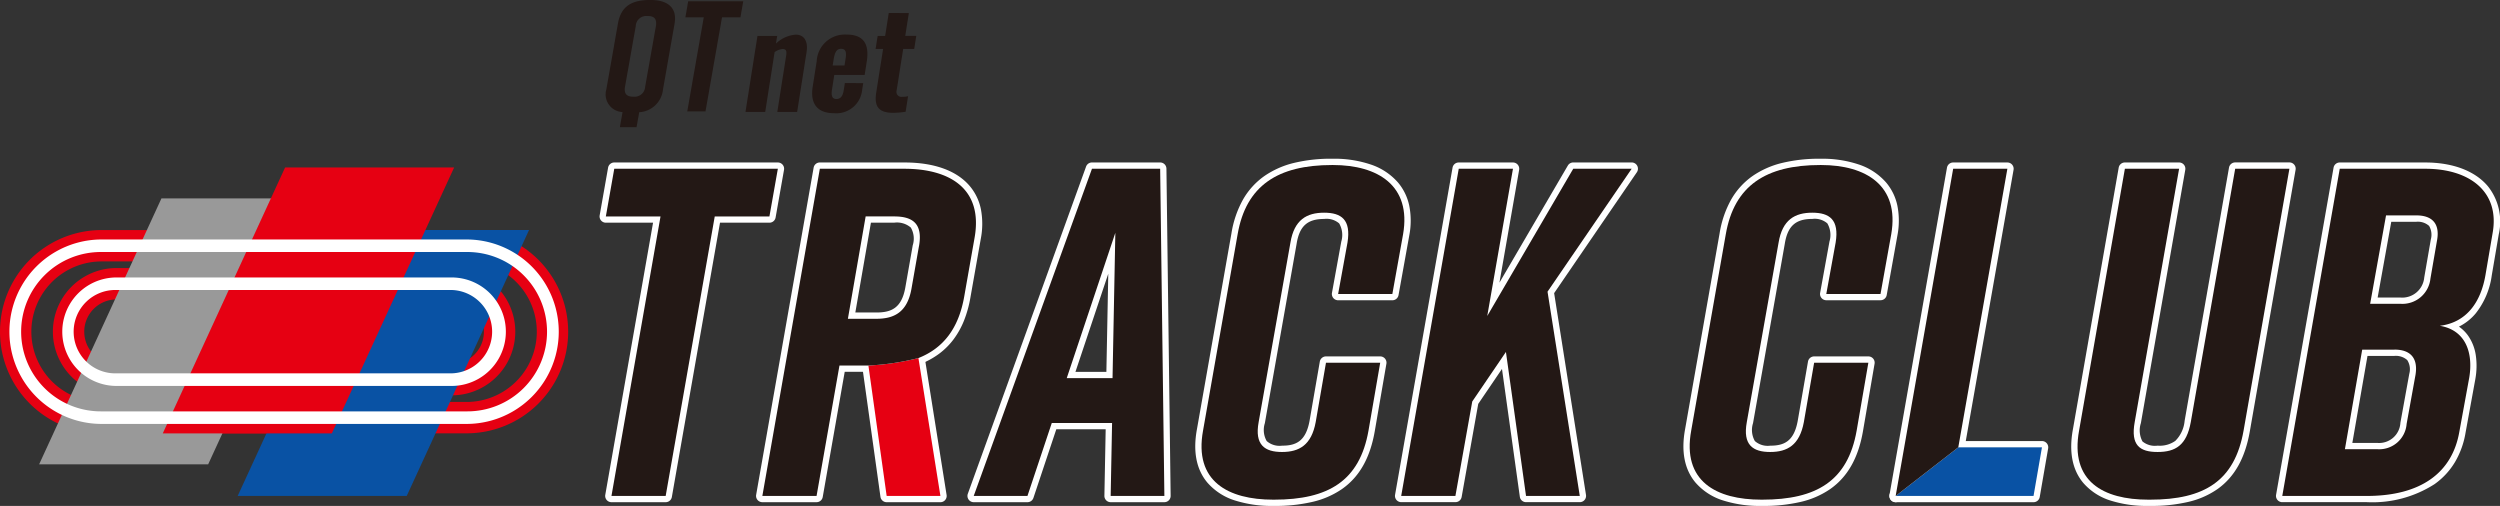 <svg xmlns="http://www.w3.org/2000/svg" width="296.934" height="60.091" viewBox="0 0 296.934 60.091">
  <rect x="0" y="0" width="296.934" height="60.091" fill="#333333" stroke="none"/>
  <g id="logo_b" transform="translate(-10590 -113.906)">
    <path id="パス_75804" data-name="パス 75804" d="M57.294,98.253H13.954a10.954,10.954,0,0,1,0-21.908H57.294a10.954,10.954,0,0,1,0,21.908M13.954,77.835a9.464,9.464,0,0,0,0,18.927H57.294a9.464,9.464,0,0,0,0-18.927Z" transform="translate(10588.118 66.004)" fill="#e60012"/>
    <path id="パス_75805" data-name="パス 75805" d="M55.412,97.488H12.071a12.071,12.071,0,0,1,0-24.143H55.412a12.071,12.071,0,0,1,0,24.143ZM12.071,77.071a8.346,8.346,0,0,0,0,16.692H55.412a8.346,8.346,0,0,0,0-16.692Z" transform="translate(10590 67.886)" fill="#e60012"/>
    <path id="パス_75806" data-name="パス 75806" d="M66.1,101.339H26.3a6.442,6.442,0,1,1,0-12.885H66.1a6.442,6.442,0,1,1,0,12.885M26.3,89.944a4.952,4.952,0,0,0,0,9.9H66.1a4.952,4.952,0,0,0,0-9.9Z" transform="translate(10577.54 58.406)" fill="#e60012"/>
    <path id="パス_75807" data-name="パス 75807" d="M64.22,100.574h-39.8a7.56,7.56,0,1,1,0-15.12h39.8a7.56,7.56,0,0,1,0,15.12ZM24.419,89.18a3.834,3.834,0,0,0,0,7.669h39.8a3.834,3.834,0,0,0,0-7.669Z" transform="translate(10579.422 60.289)" fill="#e60012"/>
    <path id="パス_75808" data-name="パス 75808" d="M32.55,94.832H12.472L27,63.248H47.076Z" transform="translate(10582.176 74.222)" fill="#999"/>
    <path id="パス_75809" data-name="パス 75809" d="M95.859,104.909H75.781L90.307,73.325h20.078Z" transform="translate(10542.451 67.899)" fill="#0952a4"/>
    <path id="パス_75810" data-name="パス 75810" d="M611.788,142.607l-7.438,5.773h16.376l1-5.773Z" transform="translate(10210.805 24.429)" fill="#fff"/>
    <path id="パス_75811" data-name="パス 75811" d="M610.533,140.607h9.937a.745.745,0,0,1,.734.872l-1,5.773a.745.745,0,0,1-.734.618H603.095a.745.745,0,0,1-.457-1.334l7.438-5.773A.745.745,0,0,1,610.533,140.607Zm9.052,1.49h-8.8l-5.518,4.283h13.573Z" transform="translate(10212.062 25.684)" fill="#fff"/>
    <path id="パス_75812" data-name="パス 75812" d="M212.576,59.463h-6.495l-5.829,33.2h-6.439l5.828-33.2h-6.494l1-5.663h19.43Z" transform="translate(10468.812 80.15)" fill="#fff"/>
    <path id="パス_75813" data-name="パス 75813" d="M192.891,51.8h19.43a.745.745,0,0,1,.734.875l-1,5.662a.745.745,0,0,1-.734.616h-5.869l-5.72,32.58a.745.745,0,0,1-.734.616h-6.439a.745.745,0,0,1-.734-.874L197.5,58.953h-5.607a.745.745,0,0,1-.734-.875l1-5.663A.745.745,0,0,1,192.891,51.8Zm18.541,1.49H193.516l-.736,4.172h5.606a.745.745,0,0,1,.734.874l-5.675,32.322h4.926l5.72-32.58a.745.745,0,0,1,.734-.616h5.87Z" transform="translate(10470.066 81.404)" fill="#fff"/>
    <path id="パス_75814" data-name="パス 75814" d="M326.695,92.659l.167-8.66H319.7l-2.887,8.66H310.43L324.474,53.8h8.1l.5,38.859Zm.222-13.989.333-17.264L321.477,78.67Z" transform="translate(10395.223 80.15)" fill="#fff"/>
    <path id="パス_75815" data-name="パス 75815" d="M331.824,92.149H325.44a.745.745,0,0,1-.745-.759l.152-7.9h-5.865l-2.717,8.15a.745.745,0,0,1-.707.509h-6.384a.745.745,0,0,1-.7-1l14.044-38.859a.745.745,0,0,1,.7-.492h8.1a.745.745,0,0,1,.745.736l.5,38.859a.745.745,0,0,1-.745.755Zm-5.625-1.49h4.87l-.48-37.369h-6.846L310.237,90.659h4.785l2.717-8.15a.745.745,0,0,1,.707-.509h7.161a.745.745,0,0,1,.745.759Zm-.537-12.5h-5.44a.745.745,0,0,1-.707-.981l5.774-17.264a.745.745,0,0,1,1.452.251l-.333,17.264A.745.745,0,0,1,325.662,78.16Zm-4.406-1.49h3.675l.225-11.661Z" transform="translate(10396.478 81.404)" fill="#fff"/>
    <path id="パス_75816" data-name="パス 75816" d="M402.893,84.139c-1.055,6-4.774,8.216-11.214,8.216h-.111c-5.329,0-9.438-2.165-8.327-8.216l4.108-23.315c1-5.773,4.774-8.216,11.213-8.216h.111c5.329,0,9.326,2.443,8.326,8.216l-1.276,7.105h-6.44l1.111-6.106c.444-2.72-.722-3.553-2.776-3.553s-3.553.833-4,3.553l-3.775,21.316c-.5,2.72.722,3.553,2.776,3.553s3.5-.833,4-3.553l1.221-7.05h6.44Z" transform="translate(10349.651 80.898)" fill="#fff"/>
    <path id="パス_75817" data-name="パス 75817" d="M390.424,91.845h-.111a14.46,14.46,0,0,1-4.459-.624,7.173,7.173,0,0,1-3.37-2.16c-1.3-1.559-1.713-3.682-1.231-6.309l4.107-23.31a12.134,12.134,0,0,1,1.355-3.962,8.676,8.676,0,0,1,2.514-2.791A10.536,10.536,0,0,1,392.8,51.1a18.722,18.722,0,0,1,4.509-.494h.111a13.549,13.549,0,0,1,4.408.663,7.392,7.392,0,0,1,3.32,2.174,6.249,6.249,0,0,1,1.319,2.712,9.192,9.192,0,0,1,.014,3.54v0L405.2,66.806a.745.745,0,0,1-.733.613h-6.44a.745.745,0,0,1-.733-.878l1.109-6.1a2.731,2.731,0,0,0-.253-2.15,2.288,2.288,0,0,0-1.789-.531c-1.977,0-2.922.848-3.262,2.928l0,.01-3.775,21.316v0a2.651,2.651,0,0,0,.218,2.126,2.31,2.31,0,0,0,1.825.548c1.634,0,2.814-.5,3.263-2.939l1.221-7.046a.745.745,0,0,1,.734-.618h6.44a.745.745,0,0,1,.734.872l-1.388,8.049v0c-.556,3.158-1.829,5.395-3.894,6.838a10.213,10.213,0,0,1-3.56,1.533A19.387,19.387,0,0,1,390.424,91.845ZM397.307,52.1c-6.338,0-9.57,2.343-10.479,7.6v0L382.72,83.013v.005c-.4,2.173-.093,3.885.91,5.089,1.548,1.858,4.489,2.247,6.684,2.247h.111c6.408,0,9.542-2.272,10.479-7.6l1.237-7.177h-4.928L396.1,82.012v.007a5.145,5.145,0,0,1-1.681,3.242,4.672,4.672,0,0,1-3.049.922A3.631,3.631,0,0,1,388.4,85.1a3.917,3.917,0,0,1-.539-3.346l3.773-21.309a6.559,6.559,0,0,1,.594-1.916A4.037,4.037,0,0,1,393.3,57.19a4.733,4.733,0,0,1,3.067-.919,3.611,3.611,0,0,1,2.924,1.056,4,4,0,0,1,.587,3.362l0,.013-.951,5.228h4.924l1.166-6.49a5.939,5.939,0,0,0-1.005-5.035c-1.252-1.487-3.591-2.306-6.587-2.306Z" transform="translate(10350.908 82.152)" fill="#fff"/>
    <path id="パス_75818" data-name="パス 75818" d="M464.1,68.4l3.83,24.259h-6.384l-2.387-17.1-4,5.884-2,11.214h-6.439L453.554,53.8h6.44L456.94,71.286,467.154,53.8h6.939Z" transform="translate(10309.706 80.15)" fill="#fff"/>
    <path id="パス_75819" data-name="パス 75819" d="M452.3,51.8h6.44a.745.745,0,0,1,.734.873l-2.34,13.4,8.124-13.908a.745.745,0,0,1,.643-.369h6.939a.745.745,0,0,1,.615,1.166l-9.825,14.355,3.784,23.966a.745.745,0,0,1-.736.861h-6.384a.745.745,0,0,1-.738-.642l-2.12-15.182-2.821,4.152-1.971,11.057a.745.745,0,0,1-.734.614h-6.439a.745.745,0,0,1-.734-.874l6.828-38.859A.745.745,0,0,1,452.3,51.8Zm5.553,1.49h-4.928l-6.566,37.369h4.928l1.889-10.6a.745.745,0,0,1,.117-.288l4-5.884a.745.745,0,0,1,1.354.316l2.3,16.455H465.8l-3.694-23.4a.745.745,0,0,1,.121-.537l9.194-13.434h-5.1l-10,17.117a.745.745,0,0,1-1.377-.5Z" transform="translate(10310.96 81.405)" fill="#fff"/>
    <path id="パス_75820" data-name="パス 75820" d="M558.517,84.139c-1.055,6-4.774,8.216-11.214,8.216h-.111c-5.329,0-9.438-2.165-8.327-8.216l4.108-23.315c1-5.773,4.774-8.216,11.213-8.216h.111c5.329,0,9.326,2.443,8.326,8.216l-1.276,7.105h-6.44l1.111-6.106c.444-2.72-.722-3.553-2.776-3.553s-3.553.833-4,3.553l-3.775,21.316c-.5,2.72.722,3.553,2.776,3.553s3.5-.833,4-3.553l1.221-7.05h6.44Z" transform="translate(10252.007 80.898)" fill="#fff"/>
    <path id="パス_75821" data-name="パス 75821" d="M546.048,91.845h-.111a14.459,14.459,0,0,1-4.459-.624,7.172,7.172,0,0,1-3.37-2.16c-1.3-1.559-1.713-3.681-1.231-6.309l4.107-23.31a12.137,12.137,0,0,1,1.355-3.962,8.676,8.676,0,0,1,2.514-2.791,10.536,10.536,0,0,1,3.569-1.587,18.723,18.723,0,0,1,4.509-.494h.111a13.548,13.548,0,0,1,4.408.663,7.392,7.392,0,0,1,3.32,2.174,6.247,6.247,0,0,1,1.319,2.712,9.191,9.191,0,0,1,.014,3.54v0l-1.276,7.105a.745.745,0,0,1-.734.613h-6.44a.745.745,0,0,1-.733-.878l1.109-6.1a2.731,2.731,0,0,0-.253-2.15,2.288,2.288,0,0,0-1.789-.531c-1.977,0-2.922.848-3.262,2.928l0,.01L544.95,82.015v0a2.652,2.652,0,0,0,.218,2.126,2.309,2.309,0,0,0,1.825.548c1.634,0,2.814-.5,3.263-2.939l1.221-7.046a.745.745,0,0,1,.734-.618h6.44a.745.745,0,0,1,.734.872L558,83.01v0c-.555,3.158-1.829,5.395-3.894,6.838a10.212,10.212,0,0,1-3.56,1.533A19.387,19.387,0,0,1,546.048,91.845ZM552.932,52.1c-6.338,0-9.57,2.343-10.479,7.6v0l-4.108,23.315v.005c-.4,2.173-.093,3.885.91,5.089,1.548,1.858,4.489,2.247,6.684,2.247h.111c6.408,0,9.542-2.272,10.479-7.6l1.237-7.177h-4.928l-1.114,6.432v.007a5.146,5.146,0,0,1-1.681,3.242,4.672,4.672,0,0,1-3.049.922,3.63,3.63,0,0,1-2.97-1.084,3.917,3.917,0,0,1-.539-3.346l3.773-21.309a6.558,6.558,0,0,1,.594-1.916,4.038,4.038,0,0,1,1.071-1.337,4.734,4.734,0,0,1,3.067-.919,3.611,3.611,0,0,1,2.924,1.056,4,4,0,0,1,.587,3.362l0,.013-.951,5.228h4.924l1.166-6.49A5.938,5.938,0,0,0,559.63,54.4c-1.252-1.487-3.591-2.306-6.587-2.306Z" transform="translate(10253.264 82.152)" fill="#fff"/>
    <path id="パス_75822" data-name="パス 75822" d="M682.05,84.887c-1.055,6-4.663,8.216-11.1,8.216h-.222c-5.329,0-9.326-2.165-8.216-8.216L667.95,53.8h6.44l-5.274,30.087c-.5,2.776.611,3.553,2.72,3.553s3.441-.777,3.941-3.553L681.051,53.8h6.44Z" transform="translate(10174.43 80.15)" fill="#fff"/>
    <path id="パス_75823" data-name="パス 75823" d="M669.693,92.593h-.222a14.3,14.3,0,0,1-4.408-.615,7.062,7.062,0,0,1-3.319-2.129c-1.3-1.558-1.709-3.694-1.223-6.349l5.439-31.084a.745.745,0,0,1,.734-.617h6.44a.745.745,0,0,1,.734.874l-5.274,30.087v0a2.784,2.784,0,0,0,.19,2.173,2.322,2.322,0,0,0,1.8.5,3.2,3.2,0,0,0,2.1-.566,3.844,3.844,0,0,0,1.106-2.372l5.273-30.086a.745.745,0,0,1,.734-.616h6.44a.745.745,0,0,1,.734.874l-5.44,31.087c-.557,3.164-1.811,5.4-3.835,6.836a9.992,9.992,0,0,1-3.525,1.536A19.177,19.177,0,0,1,669.693,92.593Zm-2.371-39.3-5.332,30.47v.006c-.4,2.2-.1,3.927.9,5.13,1.52,1.824,4.418,2.207,6.582,2.207h.222c6.415,0,9.419-2.2,10.369-7.6l5.287-30.212h-4.927l-5.166,29.471v0a5.214,5.214,0,0,1-1.628,3.261,4.566,4.566,0,0,1-3.047.9,3.708,3.708,0,0,1-2.94-1.038,4.01,4.01,0,0,1-.514-3.391l5.121-29.212Z" transform="translate(10175.685 81.404)" fill="#fff"/>
    <path id="パス_75824" data-name="パス 75824" d="M746.306,72.452c3.053.5,4,3.164,3.5,6.162L748.637,85c-.832,4.885-4.552,7.661-10.991,7.661H727.6L734.426,53.8h10.159c5.329,0,8.882,2.776,7.994,7.661l-.832,4.885c-.555,3.331-2.276,5.718-5.44,6.107m-5.384,2.831h-3.83l-2.054,11.824h3.83a3.263,3.263,0,0,0,3.5-3l1.055-5.829c.333-2.054-.666-3-2.5-3m-2.887-5.44h3.608a3.346,3.346,0,0,0,3.553-3l.778-4.5c.389-2.054-.611-3-2.443-3h-3.608Z" transform="translate(10133.474 80.15)" fill="#fff"/>
    <path id="パス_75825" data-name="パス 75825" d="M733.171,51.8H743.33c3.277,0,5.921,1.006,7.445,2.832a6.737,6.737,0,0,1,1.283,5.7l-.832,4.881a9.248,9.248,0,0,1-1.907,4.512,6.16,6.16,0,0,1-1.991,1.572,4.459,4.459,0,0,1,1.086,1.07,5.435,5.435,0,0,1,.922,2.376,8.715,8.715,0,0,1-.053,2.735l0,.011-1.165,6.379a10.123,10.123,0,0,1-1.257,3.511,8.654,8.654,0,0,1-2.438,2.63,13.671,13.671,0,0,1-8.029,2.136H726.343a.745.745,0,0,1-.734-.874l6.828-38.859A.745.745,0,0,1,733.171,51.8Zm14.643,25.432a5.384,5.384,0,0,0-.612-3.993,3.323,3.323,0,0,0-2.272-1.306.745.745,0,0,1,.029-1.475c3.275-.4,4.416-3.207,4.8-5.49v0l.832-4.885v-.008a5.233,5.233,0,0,0-.96-4.486c-1.236-1.481-3.474-2.3-6.3-2.3H733.8l-6.566,37.369h9.16c4.132,0,9.265-1.221,10.257-7.041l0-.009Zm-9.147-19.88h3.608a4.392,4.392,0,0,1,1.485.232,2.662,2.662,0,0,1,1.172.8,3.323,3.323,0,0,1,.52,2.844l-.777,4.491,0,.012a4.4,4.4,0,0,1-1.5,2.711,4.312,4.312,0,0,1-2.786.894H736.78a.745.745,0,0,1-.733-.877l1.887-10.492A.745.745,0,0,1,738.667,57.35Zm4.54,8.106.777-4.49,0-.012a2.071,2.071,0,0,0-.2-1.622,2,2,0,0,0-1.509-.492H739.29l-1.619,9h2.717A2.623,2.623,0,0,0,743.207,65.457Zm-7.371,7.826h3.83a3.3,3.3,0,0,1,2.652,1.018,3.385,3.385,0,0,1,.581,2.844l0,.013-1.053,5.822a4,4,0,0,1-4.232,3.617h-3.83a.745.745,0,0,1-.734-.873L735.1,73.9A.745.745,0,0,1,735.836,73.283ZM741.43,76.9a2.008,2.008,0,0,0-.246-1.633,2.03,2.03,0,0,0-1.517-.494h-3.2l-1.8,10.334h2.945a2.534,2.534,0,0,0,2.762-2.372l0-.014Z" transform="translate(10134.729 81.405)" fill="#fff"/>
    <path id="パス_75826" data-name="パス 75826" d="M617.618,53.8h-6.439L604.35,92.659l7.438-5.773Z" transform="translate(10210.805 80.15)" fill="#fff"/>
    <path id="パス_75827" data-name="パス 75827" d="M609.923,51.8h6.439a.745.745,0,0,1,.734.874L611.267,85.76a.745.745,0,0,1-.277.459l-7.438,5.773a.745.745,0,0,1-1.191-.718l6.828-38.859A.745.745,0,0,1,609.923,51.8Zm5.551,1.49h-4.926l-6.386,36.342,5.686-4.413Z" transform="translate(10212.061 81.405)" fill="#fff"/>
    <path id="パス_75828" data-name="パス 75828" d="M279.028,130.523h6.384L282.8,114.146a30.233,30.233,0,0,1-5.94.889Z" transform="translate(10416.284 42.286)" fill="#fff"/>
    <path id="パス_75829" data-name="パス 75829" d="M284.157,130.013h-6.384a.745.745,0,0,1-.738-.642l-2.165-15.488a.745.745,0,0,1,.7-.847,29.667,29.667,0,0,0,5.753-.855.745.745,0,0,1,.96.594l2.609,16.377a.745.745,0,0,1-.736.862Zm-5.736-1.49h4.862l-2.341-14.694a31.563,31.563,0,0,1-4.486.642Z" transform="translate(10417.539 43.541)" fill="#fff"/>
    <path id="パス_75830" data-name="パス 75830" d="M259.916,53.8H249.868l-6.827,38.859h6.439l2.72-15.488h3.441a30.234,30.234,0,0,0,5.94-.889c2.942-1.166,4.774-3.5,5.44-7.327l1.222-6.939c1.054-5.884-3-8.216-8.327-8.216m1.721,9.215-.888,5.052c-.5,2.775-2.054,3.552-4.164,3.552H253.2l2.109-12.157H258.7c2.109,0,3.441.777,2.942,3.552" transform="translate(10437.507 80.15)" fill="#fff"/>
    <path id="パス_75831" data-name="パス 75831" d="M248.614,51.8h10.048c3.544,0,6.233.976,7.778,2.822a6.157,6.157,0,0,1,1.3,2.71,9.311,9.311,0,0,1-.014,3.559L266.5,67.829a13.689,13.689,0,0,1-.76,2.746,9.762,9.762,0,0,1-1.246,2.237,8.513,8.513,0,0,1-1.727,1.716A9.506,9.506,0,0,1,260.6,75.72l-.051.018a30.557,30.557,0,0,1-6.127.922h-2.853l-2.612,14.872a.745.745,0,0,1-.734.616h-6.439a.745.745,0,0,1-.734-.874l6.827-38.859A.745.745,0,0,1,248.614,51.8Zm11.464,22.524c2.772-1.107,4.347-3.254,4.955-6.752l1.222-6.94v0a5.939,5.939,0,0,0-.958-5.051c-1.582-1.891-4.482-2.288-6.635-2.288h-9.422l-6.566,37.368H247.6l2.612-14.872a.745.745,0,0,1,.734-.616h3.422A29.547,29.547,0,0,0,260.077,74.324Zm-6.023-16.862h3.387a3.831,3.831,0,0,1,3.121,1.113,2.9,2.9,0,0,1,.62,1.435,5.663,5.663,0,0,1-.066,1.878l-.888,5.052v0a4.472,4.472,0,0,1-4.9,4.165h-3.385a.745.745,0,0,1-.734-.872L253.32,58.08A.745.745,0,0,1,254.054,57.463Zm4.707,9.22.888-5.052v0a2.608,2.608,0,0,0-.231-2.1,2.524,2.524,0,0,0-1.978-.579h-2.76l-1.851,10.667h2.5C257.071,69.619,258.32,69.12,258.761,66.683Z" transform="translate(10438.761 81.404)" fill="#fff"/>
    <path id="パス_75832" data-name="パス 75832" d="M237.665,20.211h2.342l1.118-7.1a1.972,1.972,0,0,1,.949-.375c.422,0,.5.265.431.734l-1.062,6.746H243.8l1.122-7.121c.18-1.14-.19-2.061-1.283-2.061a3.775,3.775,0,0,0-2.353,1.062l.143-.906h-2.342Z" transform="translate(10440.879 106.987)" fill="#231815"/>
    <path id="パス_75833" data-name="パス 75833" d="M262.985,11.027a3.337,3.337,0,0,0-3.526,3.154l-.477,3.029c-.32,2.03.549,3.154,2.533,3.154h0a3.081,3.081,0,0,0,3.345-2.794l.123-.781H262.8l-.138.874c-.112.718-.41,1.015-.863,1.015s-.653-.312-.528-1.109l.275-1.749h3.607l.249-1.58c.327-2.077-.352-3.217-2.413-3.217m-.092,2.8-.138.874h-1.406l.112-.7c.155-.984.421-1.28.889-1.28.484,0,.671.3.544,1.109" transform="translate(10427.545 106.987)" fill="#231815"/>
    <path id="パス_75834" data-name="パス 75834" d="M281.232,16.011a10.415,10.415,0,0,0,1.472-.125l.29-1.843a3.032,3.032,0,0,1-.681.063.588.588,0,0,1-.7-.6.727.727,0,0,1,.032-.2l.77-4.887h1.311l.244-1.546h-1.311l.429-2.714H280.7l-.428,2.717h-.89l-.244,1.546h.89l-.807,5.122c-.246,1.561.112,2.467,2.016,2.467" transform="translate(10414.86 111.295)" fill="#231815"/>
    <path id="パス_75835" data-name="パス 75835" d="M611.788,142.607l-7.438,5.773h16.376l1-5.773Z" transform="translate(10210.805 24.429)" fill="#0952a4"/>
    <path id="パス_75836" data-name="パス 75836" d="M279.028,130.523h6.384L282.8,114.146a30.233,30.233,0,0,1-5.94.889Z" transform="translate(10416.284 42.286)" fill="#e60012"/>
    <path id="パス_75837" data-name="パス 75837" d="M212.576,59.463h-6.495l-5.829,33.2h-6.439l5.828-33.2h-6.494l1-5.663h19.43Z" transform="translate(10468.812 80.15)" fill="#231815"/>
    <path id="パス_75838" data-name="パス 75838" d="M326.695,92.659l.167-8.66H319.7l-2.887,8.66H310.43L324.474,53.8h8.1l.5,38.859Zm.222-13.989.333-17.264L321.477,78.67Z" transform="translate(10395.223 80.15)" fill="#231815"/>
    <path id="パス_75839" data-name="パス 75839" d="M402.893,84.139c-1.055,6-4.774,8.216-11.214,8.216h-.111c-5.329,0-9.438-2.165-8.327-8.216l4.108-23.315c1-5.773,4.774-8.216,11.213-8.216h.111c5.329,0,9.326,2.443,8.326,8.216l-1.276,7.105h-6.44l1.111-6.106c.444-2.72-.722-3.553-2.776-3.553s-3.553.833-4,3.553l-3.775,21.316c-.5,2.72.722,3.553,2.776,3.553s3.5-.833,4-3.553l1.221-7.05h6.44Z" transform="translate(10349.651 80.898)" fill="#231815"/>
    <path id="パス_75840" data-name="パス 75840" d="M464.1,68.4l3.83,24.259h-6.384l-2.387-17.1-4,5.884-2,11.214h-6.439L453.554,53.8h6.44L456.94,71.286,467.154,53.8h6.939Z" transform="translate(10309.706 80.15)" fill="#231815"/>
    <path id="パス_75841" data-name="パス 75841" d="M558.517,84.139c-1.055,6-4.774,8.216-11.214,8.216h-.111c-5.329,0-9.438-2.165-8.327-8.216l4.108-23.315c1-5.773,4.774-8.216,11.213-8.216h.111c5.329,0,9.326,2.443,8.326,8.216l-1.276,7.105h-6.44l1.111-6.106c.444-2.72-.722-3.553-2.776-3.553s-3.553.833-4,3.553l-3.775,21.316c-.5,2.72.722,3.553,2.776,3.553s3.5-.833,4-3.553l1.221-7.05h6.44Z" transform="translate(10252.007 80.898)" fill="#231815"/>
    <path id="パス_75842" data-name="パス 75842" d="M682.05,84.887c-1.055,6-4.663,8.216-11.1,8.216h-.222c-5.329,0-9.326-2.165-8.216-8.216L667.95,53.8h6.44l-5.274,30.087c-.5,2.776.611,3.553,2.72,3.553s3.441-.777,3.941-3.553L681.051,53.8h6.44Z" transform="translate(10174.43 80.15)" fill="#231815"/>
    <path id="パス_75843" data-name="パス 75843" d="M746.306,72.452c3.053.5,4,3.164,3.5,6.162L748.637,85c-.832,4.885-4.552,7.661-10.991,7.661H727.6L734.426,53.8h10.159c5.329,0,8.882,2.776,7.994,7.661l-.832,4.885c-.555,3.331-2.276,5.718-5.44,6.107m-5.384,2.831h-3.83l-2.054,11.824h3.83a3.263,3.263,0,0,0,3.5-3l1.055-5.829c.333-2.054-.666-3-2.5-3m-2.887-5.44h3.608a3.346,3.346,0,0,0,3.553-3l.778-4.5c.389-2.054-.611-3-2.443-3h-3.608Z" transform="translate(10133.474 80.15)" fill="#231815"/>
    <path id="パス_75844" data-name="パス 75844" d="M617.618,53.8h-6.439L604.35,92.659l7.438-5.773Z" transform="translate(10210.805 80.15)" fill="#231815"/>
    <path id="パス_75845" data-name="パス 75845" d="M259.916,53.8H249.868l-6.827,38.859h6.439l2.72-15.488h3.441a30.234,30.234,0,0,0,5.94-.889c2.942-1.166,4.774-3.5,5.44-7.327l1.222-6.939c1.054-5.884-3-8.216-8.327-8.216m1.721,9.215-.888,5.052c-.5,2.775-2.054,3.552-4.164,3.552H253.2l2.109-12.157H258.7c2.109,0,3.441.777,2.942,3.552" transform="translate(10437.507 80.15)" fill="#231815"/>
    <path id="パス_75846" data-name="パス 75846" d="M201.318,2.767l-1.383,7.851a3,3,0,0,1-2.823,2.71l-.318,1.776h-1.982l.318-1.794a2.1,2.1,0,0,1-1.925-2.692l1.383-7.851C194.945.767,196.2,0,198.364,0h.149c1.794,0,3.141.785,2.8,2.767m-3.215-.86a1.25,1.25,0,0,0-1.4,1.2l-1.271,7.178c-.168.935.281,1.2.991,1.2a1.259,1.259,0,0,0,1.4-1.2L199.093,3.1c.149-.935-.28-1.2-.991-1.2" transform="translate(10468.812 113.906)" fill="#231815"/>
    <path id="パス_75847" data-name="パス 75847" d="M225.038,2.31H222.85l-1.963,11.177H218.72L220.682,2.31H218.5L218.831.4h6.542Z" transform="translate(10452.907 113.653)" fill="#231815"/>
    <path id="パス_75848" data-name="パス 75848" d="M71.981,84.974H51.9L66.429,53.39H86.507Z" transform="translate(10557.434 80.407)" fill="#e60012"/>
    <path id="パス_75849" data-name="パス 75849" d="M57.294,98.253H13.954a10.954,10.954,0,1,1,0-21.908h43.34a10.954,10.954,0,1,1,0,21.908ZM13.954,77.835a9.464,9.464,0,1,0,0,18.927h43.34a9.464,9.464,0,1,0,0-18.927Z" transform="translate(10588.118 66.004)" fill="#fff"/>
    <path id="パス_75850" data-name="パス 75850" d="M66.1,101.339H26.3a6.442,6.442,0,1,1,0-12.885H66.1a6.442,6.442,0,1,1,0,12.885ZM26.3,89.944a4.952,4.952,0,1,0,0,9.9H66.1a4.952,4.952,0,0,0,0-9.9Z" transform="translate(10577.54 58.406)" fill="#fff"/>
    <rect id="長方形_80182" data-name="長方形 80182" width="296.934" height="60.091" transform="translate(10590 113.906)" fill="none"/>
  </g>
</svg>
